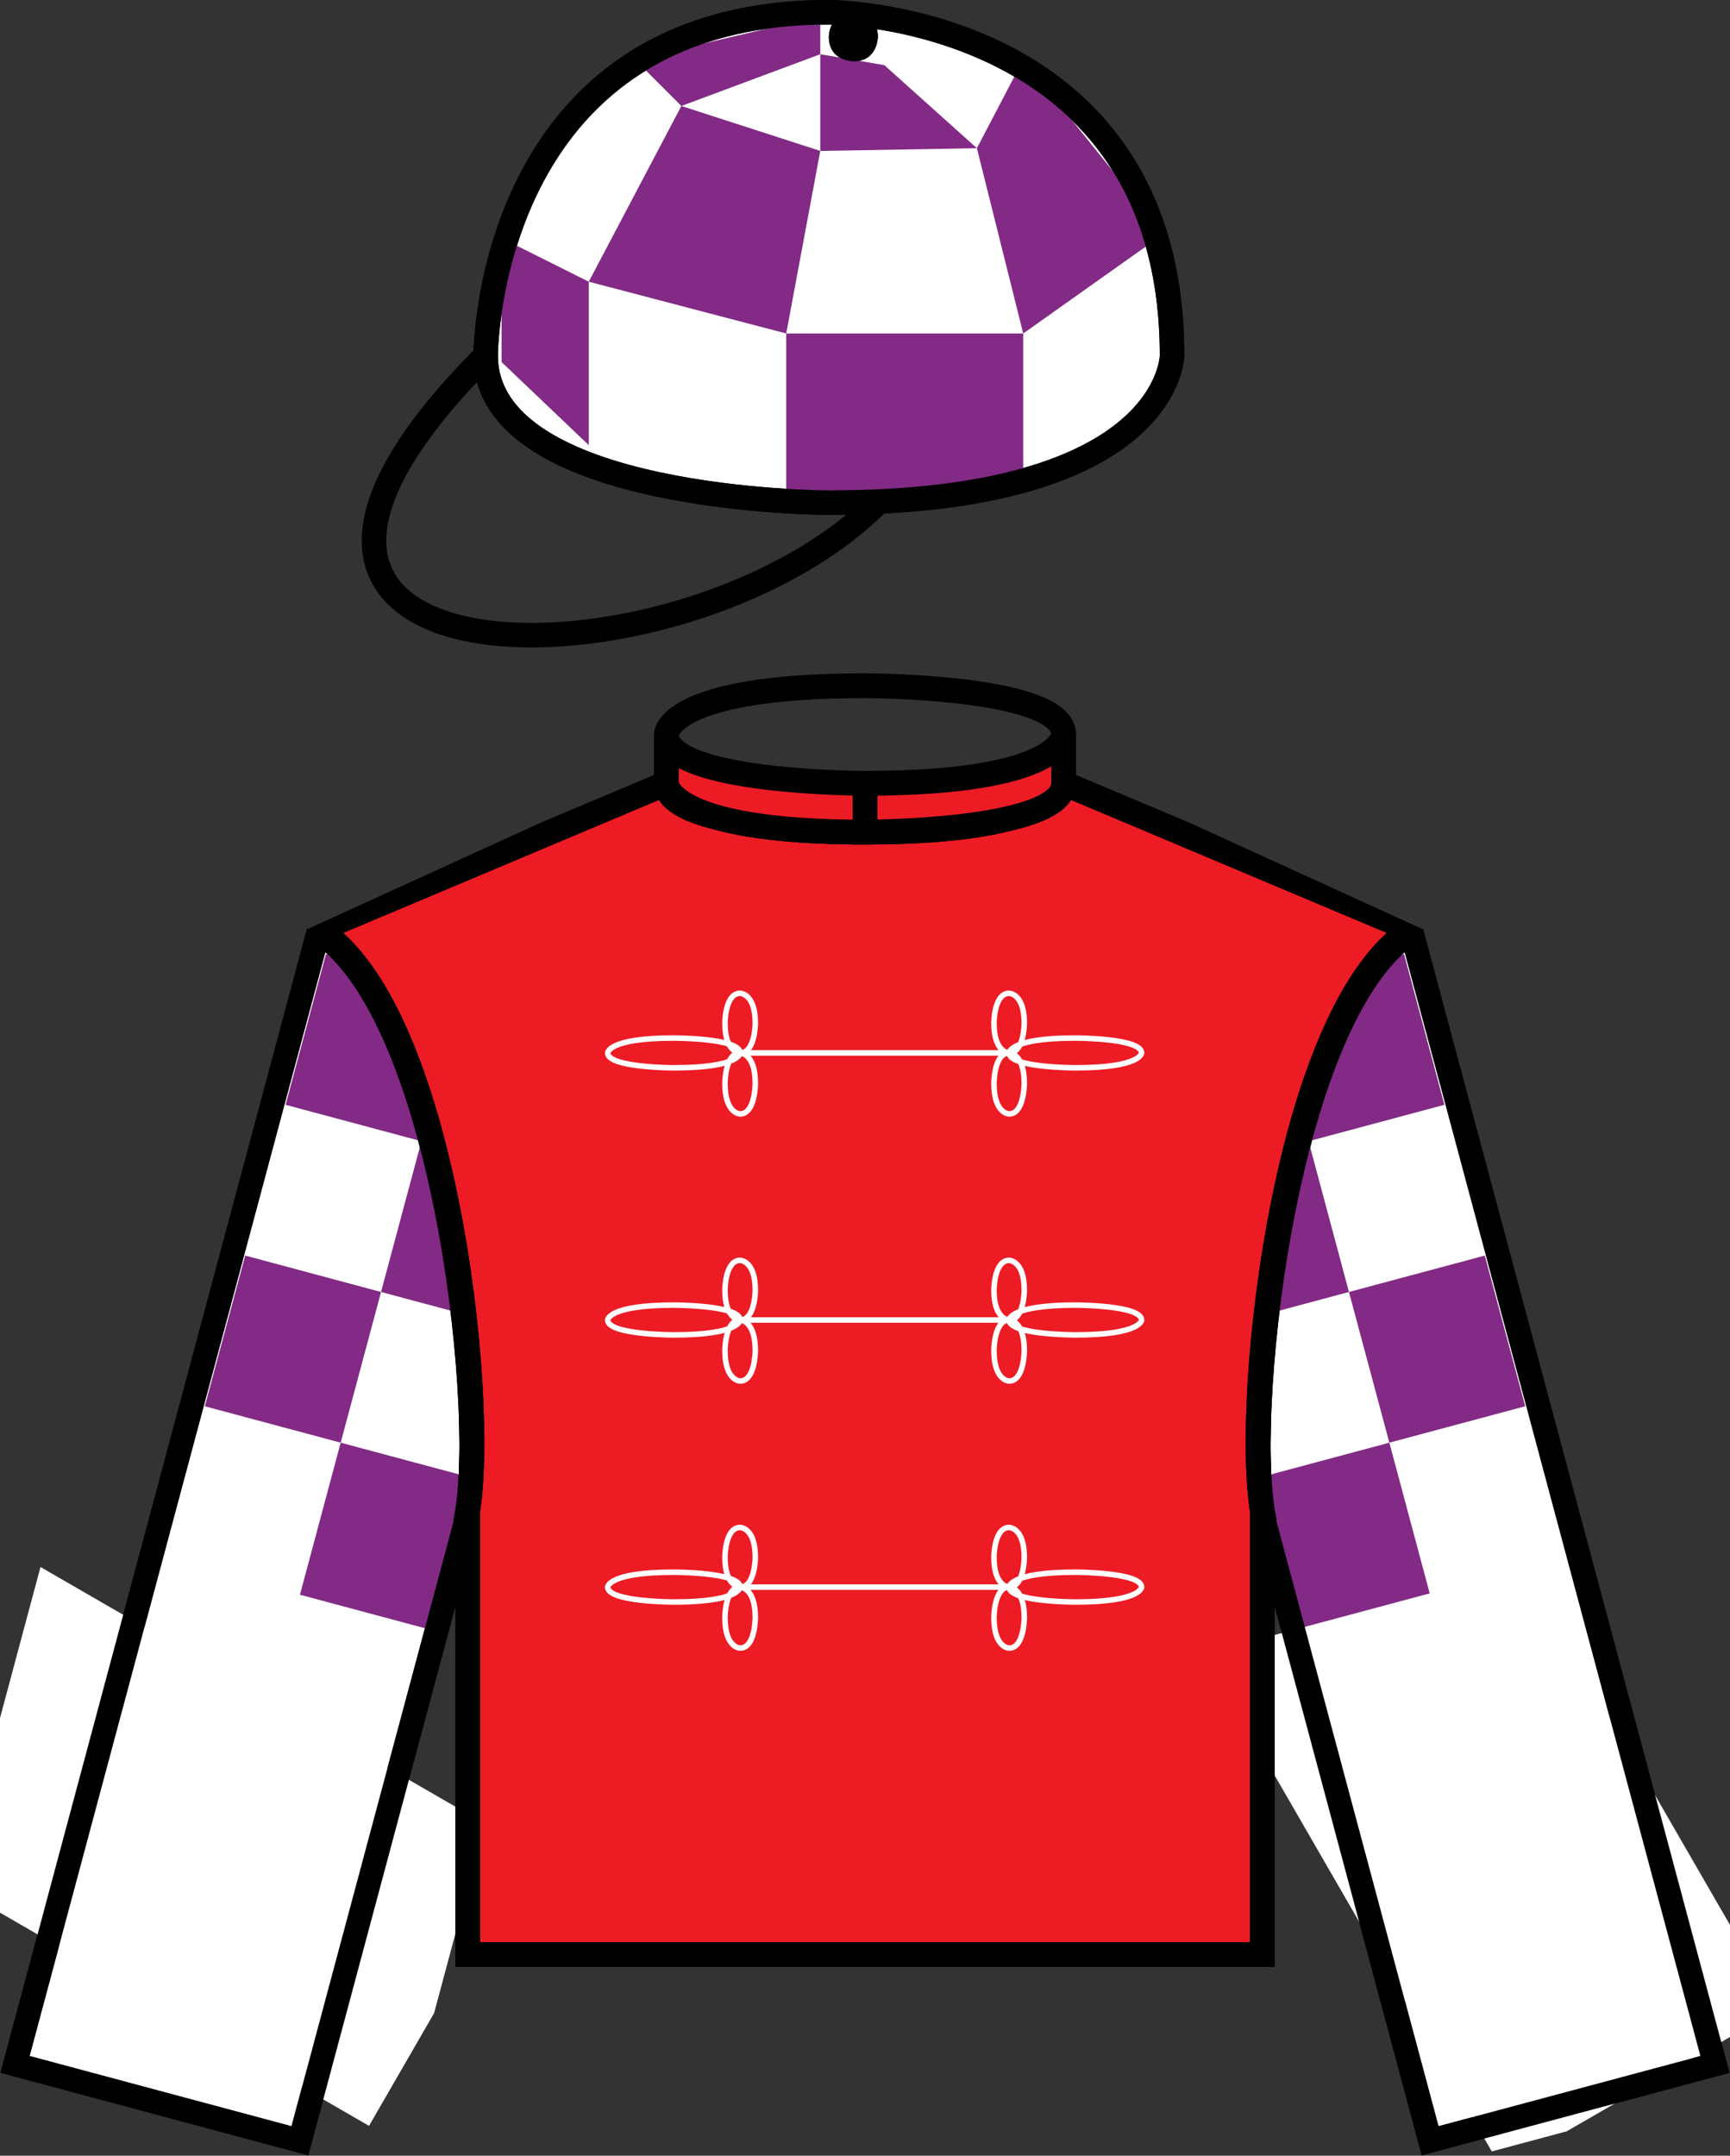 <?xml version="1.0" encoding="iso-8859-1"?>
<!-- Generator: Adobe Illustrator 21.0.0, SVG Export Plug-In . SVG Version: 6.00 Build 0)  -->
<svg version="1.1" id="Layer_1" xmlns="http://www.w3.org/2000/svg" xmlns:xlink="http://www.w3.org/1999/xlink" x="0px" y="0px"
	 viewBox="0 0 75.335 93.856" style="enable-background:new 0 0 75.335 93.856;" xml:space="preserve">
<rect x="0" y="0" width="75.335" height="93.856" fill="#333333" stroke="none"/>
<g>
	<defs>
		<path id="SVGID_1_" d="M54.603,66.634l7.294,27.222l13.439-3.601L61.848,39.922C55.3,44.428,53.502,62.526,54.603,66.634"/>
	</defs>
	<clipPath id="SVGID_2_">
		<use xlink:href="#SVGID_1_"  style="overflow:visible;"/>
	</clipPath>
	<path style="clip-path:url(#SVGID_2_);fill:#FFFFFF;" d="M61.469,40.573c-5.652,3.717-7.45,21.814-6.349,25.924l7.155,26.708
		l12.405-3.324L61.469,40.573"/>
	<path style="clip-path:url(#SVGID_2_);fill:none;stroke:#000000;stroke-width:1.034;stroke-miterlimit:10;" d="M61.469,40.573
		c-5.652,3.717-7.45,21.814-6.349,25.924l7.155,26.708l12.405-3.324L61.469,40.573"/>
	<polyline style="clip-path:url(#SVGID_2_);fill:#822A85;" points="61.141,41.539 62.898,48.101 56.983,49.686 58.742,56.25 
		64.657,54.665 66.417,61.226 60.501,62.811 62.274,69.431 56.359,71.016 54.586,64.396 60.501,62.811 58.742,56.25 52.828,57.835 
		51.068,51.271 56.983,49.686 55.226,43.124 	"/>
	
		<rect x="55.026" y="68.848" transform="matrix(0.966 -0.259 0.259 0.966 -18.703 19.791)" style="clip-path:url(#SVGID_2_);fill:#FFFFFF;" width="21.582" height="24.164"/>
</g>
<g>
	<defs>
		<path id="SVGID_3_" d="M54.301,63.225c0,1.481,0.104,2.671,0.302,3.409l7.294,27.222l13.439-3.601L61.848,39.922
			C56.477,43.618,54.301,56.461,54.301,63.225"/>
	</defs>
	<clipPath id="SVGID_4_">
		<use xlink:href="#SVGID_3_"  style="overflow:visible;"/>
	</clipPath>
	<path style="clip-path:url(#SVGID_4_);fill:none;stroke:#000000;stroke-width:1.034;stroke-miterlimit:10;" d="M61.469,40.573
		c-5.652,3.717-7.45,21.814-6.349,25.924l7.155,26.708l12.405-3.324L61.469,40.573"/>
</g>
<g>
	<defs>
		<path id="SVGID_5_" d="M0,90.255l13.439,3.601l7.294-27.222c1.102-4.108-0.698-22.206-7.245-26.712L0,90.255z"/>
	</defs>
	<clipPath id="SVGID_6_">
		<use xlink:href="#SVGID_5_"  style="overflow:visible;"/>
	</clipPath>
	<path style="clip-path:url(#SVGID_6_);fill:#FFFFFF;" d="M13.867,40.573c5.652,3.717,7.45,21.814,6.349,25.924L13.06,93.205
		L0.655,89.88L13.867,40.573"/>
	<path style="clip-path:url(#SVGID_6_);fill:none;stroke:#000000;stroke-width:1.034;stroke-miterlimit:10;" d="M13.867,40.573
		c5.652,3.717,7.45,21.814,6.349,25.924L13.06,93.205L0.655,89.88L13.867,40.573"/>
	<polyline style="clip-path:url(#SVGID_6_);fill:#822A85;" points="14.195,41.539 12.437,48.101 18.352,49.686 16.593,56.25 
		10.678,54.665 8.919,61.226 14.835,62.811 13.062,69.431 18.976,71.016 20.75,64.396 14.835,62.811 16.593,56.25 22.508,57.835 
		24.267,51.271 18.352,49.686 20.11,43.124 	"/>
	
		<rect x="-2.563" y="70.138" transform="matrix(0.259 -0.966 0.966 0.259 -71.117 69.179)" style="clip-path:url(#SVGID_6_);fill:#FFFFFF;" width="24.164" height="21.583"/>
</g>
<g>
	<defs>
		<path id="SVGID_7_" d="M0,90.255l13.439,3.601l7.294-27.222c0.198-0.738,0.302-1.929,0.302-3.409
			c0-6.764-2.176-19.607-7.547-23.303L0,90.255z"/>
	</defs>
	<clipPath id="SVGID_8_">
		<use xlink:href="#SVGID_7_"  style="overflow:visible;"/>
	</clipPath>
	<path style="clip-path:url(#SVGID_8_);fill:none;stroke:#000000;stroke-width:1.034;stroke-miterlimit:10;" d="M13.867,40.573
		c5.652,3.717,7.45,21.814,6.349,25.924L13.06,93.205L0.655,89.88L13.867,40.573"/>
</g>
<g>
	<defs>
		<rect id="SVGID_9_" x="-261.832" y="-389.396" width="595" height="841"/>
	</defs>
	<clipPath id="SVGID_10_">
		<use xlink:href="#SVGID_9_"  style="overflow:visible;"/>
	</clipPath>
	<path style="clip-path:url(#SVGID_10_);fill:#ED1C24;" d="M29.018,31.979v2.125c0,0,0,2.125,8.65,2.125c0,0,8.65,0,8.65-2.125
		v-2.125c0,0,0,2.125-8.65,2.125C37.668,34.104,29.018,34.104,29.018,31.979"/>
	<path style="clip-path:url(#SVGID_10_);fill:none;stroke:#000000;stroke-width:1.081;stroke-miterlimit:10;" d="M29.018,31.979
		c0,2.125,8.65,2.125,8.65,2.125c8.65,0,8.65-2.125,8.65-2.125c0-2.125-8.65-2.125-8.65-2.125
		C29.018,29.854,29.018,31.979,29.018,31.979 M46.318,31.979v2.125 M37.668,34.104v2.125 M29.018,31.979v2.125
		c0,0,0,2.125,8.65,2.125c0,0,8.65,0,8.65-2.125"/>
</g>
<g>
	<defs>
		<path id="SVGID_11_" d="M37.668,35.698c0,0-9.191,0.531-9.191-1.594v-0.531L13.34,40.479c5.706,3.66,7.449,21.722,6.367,25.854
			l0.12-0.354v19.656h35.682V65.979l0.12,0.354c-1.081-4.132,0.66-22.193,6.367-25.854l-15.137-6.906
			C46.859,34.104,46.859,36.229,37.668,35.698"/>
	</defs>
	<clipPath id="SVGID_12_">
		<use xlink:href="#SVGID_11_"  style="overflow:visible;"/>
	</clipPath>
	<path style="clip-path:url(#SVGID_12_);fill:#ED1C24;" d="M29.018,31.979c0,2.125,8.65,2.125,8.65,2.125
		c8.65,0,8.65-2.125,8.65-2.125c0-2.125-8.65-2.125-8.65-2.125C29.018,29.854,29.018,31.979,29.018,31.979v2.125L13.88,40.479
		c5.707,3.66,7.449,21.722,6.368,25.854l0.12-0.354v19.125h34.6V65.979l0.12,0.354c-1.081-4.132,0.661-22.193,6.368-25.854
		l-15.138-6.375v-2.125"/>
	<path style="clip-path:url(#SVGID_12_);fill:none;stroke:#000000;stroke-width:1.081;stroke-miterlimit:10;" d="M29.018,34.104
		c0,0,0,2.125,8.65,2.125c0,0,8.65,0,8.65-2.125c0,0,0,2.125-8.65,2.125C37.668,36.229,29.018,36.229,29.018,34.104L13.88,40.479
		c5.707,3.66,7.449,21.722,6.368,25.854l0.12-0.354v19.125h34.6V65.979l0.12,0.354c-1.081-4.132,0.661-22.193,6.368-25.854
		l-15.138-6.375v-2.125c0-2.125-8.65-2.125-8.65-2.125c-8.65,0-8.65,2.125-8.65,2.125"/>
	<path style="clip-path:url(#SVGID_12_);fill:none;stroke:#FFFFFF;stroke-width:0.24;stroke-miterlimit:10;" d="M26.463,45.842
		c0,0.648,2.884,0.648,2.884,0.648c2.883,0,2.883-0.648,2.883-0.648c0-0.649-2.883-0.649-2.883-0.649
		C26.463,45.193,26.463,45.842,26.463,45.842 M31.569,44.544c0,1.299,0.661,1.299,0.661,1.299c0.661,0,0.661-1.299,0.661-1.299
		c0-1.299-0.661-1.299-0.661-1.299C31.569,43.245,31.569,44.544,31.569,44.544 M31.569,47.17c0,1.328,0.661,1.328,0.661,1.328
		c0.661,0,0.661-1.328,0.661-1.328c0-1.328-0.661-1.328-0.661-1.328C31.569,45.842,31.569,47.17,31.569,47.17 M43.944,45.842
		c0,0.648,2.883,0.648,2.883,0.648c2.884,0,2.884-0.648,2.884-0.648c0-0.649-2.884-0.649-2.884-0.649
		C43.944,45.193,43.944,45.842,43.944,45.842 M43.283,44.544c0,1.299,0.661,1.299,0.661,1.299c0.66,0,0.66-1.299,0.66-1.299
		c0-1.299-0.66-1.299-0.66-1.299C43.283,43.245,43.283,44.544,43.283,44.544 M43.283,47.17c0,1.328,0.661,1.328,0.661,1.328
		c0.66,0,0.66-1.328,0.66-1.328c0-1.328-0.66-1.328-0.66-1.328C43.283,45.842,43.283,47.17,43.283,47.17 M32.23,45.842h11.533
		 M26.463,57.471c0,0.648,2.884,0.648,2.884,0.648c2.883,0,2.883-0.648,2.883-0.648c0-0.65-2.883-0.65-2.883-0.65
		C26.463,56.821,26.463,57.471,26.463,57.471 M31.569,56.172c0,1.299,0.661,1.299,0.661,1.299c0.661,0,0.661-1.299,0.661-1.299
		c0-1.299-0.661-1.299-0.661-1.299C31.569,54.874,31.569,56.172,31.569,56.172 M31.569,58.799c0,1.328,0.661,1.328,0.661,1.328
		c0.661,0,0.661-1.328,0.661-1.328c0-1.328-0.661-1.328-0.661-1.328C31.569,57.471,31.569,58.799,31.569,58.799 M43.944,57.471
		c0,0.648,2.883,0.648,2.883,0.648c2.884,0,2.884-0.648,2.884-0.648c0-0.65-2.884-0.65-2.884-0.65
		C43.944,56.821,43.944,57.471,43.944,57.471 M43.283,56.172c0,1.299,0.661,1.299,0.661,1.299c0.66,0,0.66-1.299,0.66-1.299
		c0-1.299-0.66-1.299-0.66-1.299C43.283,54.874,43.283,56.172,43.283,56.172 M43.283,58.799c0,1.328,0.661,1.328,0.661,1.328
		c0.66,0,0.66-1.328,0.66-1.328c0-1.328-0.66-1.328-0.66-1.328C43.283,57.471,43.283,58.799,43.283,58.799 M32.23,57.471h11.533
		 M26.463,69.099c0,0.649,2.884,0.649,2.884,0.649c2.883,0,2.883-0.649,2.883-0.649c0-0.649-2.883-0.649-2.883-0.649
		C26.463,68.45,26.463,69.099,26.463,69.099 M31.569,67.8c0,1.299,0.661,1.299,0.661,1.299c0.661,0,0.661-1.299,0.661-1.299
		c0-1.298-0.661-1.298-0.661-1.298C31.569,66.502,31.569,67.8,31.569,67.8 M31.569,70.427c0,1.328,0.661,1.328,0.661,1.328
		c0.661,0,0.661-1.328,0.661-1.328c0-1.328-0.661-1.328-0.661-1.328C31.569,69.099,31.569,70.427,31.569,70.427 M43.944,69.099
		c0,0.649,2.883,0.649,2.883,0.649c2.884,0,2.884-0.649,2.884-0.649c0-0.649-2.884-0.649-2.884-0.649
		C43.944,68.45,43.944,69.099,43.944,69.099 M43.283,67.8c0,1.299,0.661,1.299,0.661,1.299c0.66,0,0.66-1.299,0.66-1.299
		c0-1.298-0.66-1.298-0.66-1.298C43.283,66.502,43.283,67.8,43.283,67.8 M43.283,70.427c0,1.328,0.661,1.328,0.661,1.328
		c0.66,0,0.66-1.328,0.66-1.328c0-1.328-0.66-1.328-0.66-1.328C43.283,69.099,43.283,70.427,43.283,70.427 M32.23,69.099h11.533"/>
	<path style="clip-path:url(#SVGID_12_);fill:none;stroke:#000000;stroke-width:1.081;stroke-miterlimit:10;" d="M29.018,31.979
		c0,2.125,8.65,2.125,8.65,2.125c8.65,0,8.65-2.125,8.65-2.125c0-2.125-8.65-2.125-8.65-2.125
		C29.018,29.854,29.018,31.979,29.018,31.979 M46.318,31.979v2.125 M37.668,34.104v2.125 M29.018,31.979v2.125
		c0,0,0,2.125,8.65,2.125c0,0,8.65,0,8.65-2.125"/>
</g>
<g>
	<defs>
		<path id="SVGID_13_" d="M46.859,33.579c0,0.001,0,0.003,0,0.006c0,0.549-0.064,2.641-9.191,2.113c0,0-9.191,0.531-9.191-1.594
			v-0.531L13.34,40.479c4.648,2.981,6.666,15.515,6.67,22.296c0.001,1.545-0.102,2.791-0.303,3.558l0.12-0.354v19.656h35.682V65.979
			l0.12,0.354c-0.201-0.767-0.304-2.013-0.303-3.558c0.004-6.781,2.021-19.314,6.67-22.296l-15.137-6.906
			C46.859,33.575,46.859,33.577,46.859,33.579"/>
	</defs>
	<clipPath id="SVGID_14_">
		<use xlink:href="#SVGID_13_"  style="overflow:visible;"/>
	</clipPath>
	<path style="clip-path:url(#SVGID_14_);fill:none;stroke:#000000;stroke-width:1.081;stroke-miterlimit:10;" d="M29.018,34.104
		c0,0,0,2.125,8.65,2.125c0,0,8.65,0,8.65-2.125c0,0,0,2.125-8.65,2.125C37.668,36.229,29.018,36.229,29.018,34.104L13.88,40.479
		c5.707,3.66,7.449,21.722,6.368,25.854l0.12-0.354v19.125h34.6V65.979l0.12,0.354c-1.081-4.132,0.661-22.193,6.368-25.854
		l-15.138-6.375v-2.125c0-2.125-8.65-2.125-8.65-2.125c-8.65,0-8.65,2.125-8.65,2.125"/>
</g>
<g>
	<defs>
		<rect id="SVGID_15_" x="-261.832" y="-389.396" width="595" height="841"/>
	</defs>
	<clipPath id="SVGID_16_">
		<use xlink:href="#SVGID_15_"  style="overflow:visible;"/>
	</clipPath>
	<path style="clip-path:url(#SVGID_16_);fill:none;stroke:#000000;stroke-width:1.068;stroke-miterlimit:10;" d="M21.148,15.479
		c-14.945,14.945,8.54,14.945,17.08,6.405"/>
</g>
<g>
	<defs>
		<path id="SVGID_17_" d="M20.614,15.479v0.534c0,6.404,15.479,6.404,15.479,6.404c15.479,0,15.479-6.938,15.479-6.938
			C51.571,0,36.093,0,36.093,0C20.614,0,20.614,15.479,20.614,15.479"/>
	</defs>
	<clipPath id="SVGID_18_">
		<use xlink:href="#SVGID_17_"  style="overflow:visible;"/>
	</clipPath>
	<path style="clip-path:url(#SVGID_18_);fill:#FFFFFF;" d="M21.148,15.479c0,6.405,14.945,6.405,14.945,6.405
		c14.945,0,14.945-6.405,14.945-6.405c0-14.945-14.945-14.945-14.945-14.945C21.148,0.534,21.148,15.479,21.148,15.479"/>
	<path style="clip-path:url(#SVGID_18_);fill:none;stroke:#000000;stroke-width:1.068;stroke-miterlimit:10;" d="M21.148,15.479
		c0,6.405,14.945,6.405,14.945,6.405c14.945,0,14.945-6.405,14.945-6.405c0-14.945-14.945-14.945-14.945-14.945
		C21.148,0.534,21.148,15.479,21.148,15.479"/>
	<path style="clip-path:url(#SVGID_18_);" d="M36.093,1.602c0,1.068,1.068,1.068,1.068,1.068c1.066,0,1.066-1.068,1.066-1.068
		c0-1.067-1.066-1.067-1.066-1.067C36.093,0.535,36.093,1.602,36.093,1.602"/>
	<polyline style="clip-path:url(#SVGID_18_);fill:#822A85;" points="35.72,0.7 27.654,2.598 29.671,4.614 25.638,12.265 
		21.842,10.367 21.842,15.764 25.638,19.381 25.638,12.265 34.237,14.519 34.237,21.398 44.557,21.398 44.557,14.519 34.237,14.519 
		35.72,6.571 29.671,4.614 35.72,2.361 35.72,6.571 42.54,6.453 44.557,14.519 50.665,10.189 44.557,2.598 42.54,6.453 
		38.507,2.835 35.72,2.361 	"/>
	<path style="clip-path:url(#SVGID_18_);fill:none;stroke:#000000;stroke-width:1.068;stroke-miterlimit:10;" d="M21.148,15.479
		c-14.945,14.945,8.54,14.945,17.08,6.405"/>
</g>
<g>
	<defs>
		<path id="SVGID_19_" d="M20.614,15.478c0,0.001,0,0.001,0,0.001v0.534c0,6.404,15.479,6.404,15.479,6.404
			c15.357,0,15.478-6.83,15.479-6.936c0-0.001,0-0.001,0-0.001l0,0v-0.001C51.571,0,36.093,0,36.093,0
			C20.705,0,20.615,15.298,20.614,15.478"/>
	</defs>
	<clipPath id="SVGID_20_">
		<use xlink:href="#SVGID_19_"  style="overflow:visible;"/>
	</clipPath>
	<path style="clip-path:url(#SVGID_20_);fill:none;stroke:#000000;stroke-width:1.068;stroke-miterlimit:10;" d="M21.148,15.479
		c0,6.405,14.945,6.405,14.945,6.405c14.945,0,14.945-6.405,14.945-6.405c0-14.945-14.945-14.945-14.945-14.945
		C21.148,0.534,21.148,15.479,21.148,15.479"/>
	<path style="clip-path:url(#SVGID_20_);" d="M36.093,1.602c0,1.068,1.068,1.068,1.068,1.068c1.066,0,1.066-1.068,1.066-1.068
		c0-1.067-1.066-1.067-1.066-1.067C36.093,0.535,36.093,1.602,36.093,1.602"/>
</g>
</svg>
